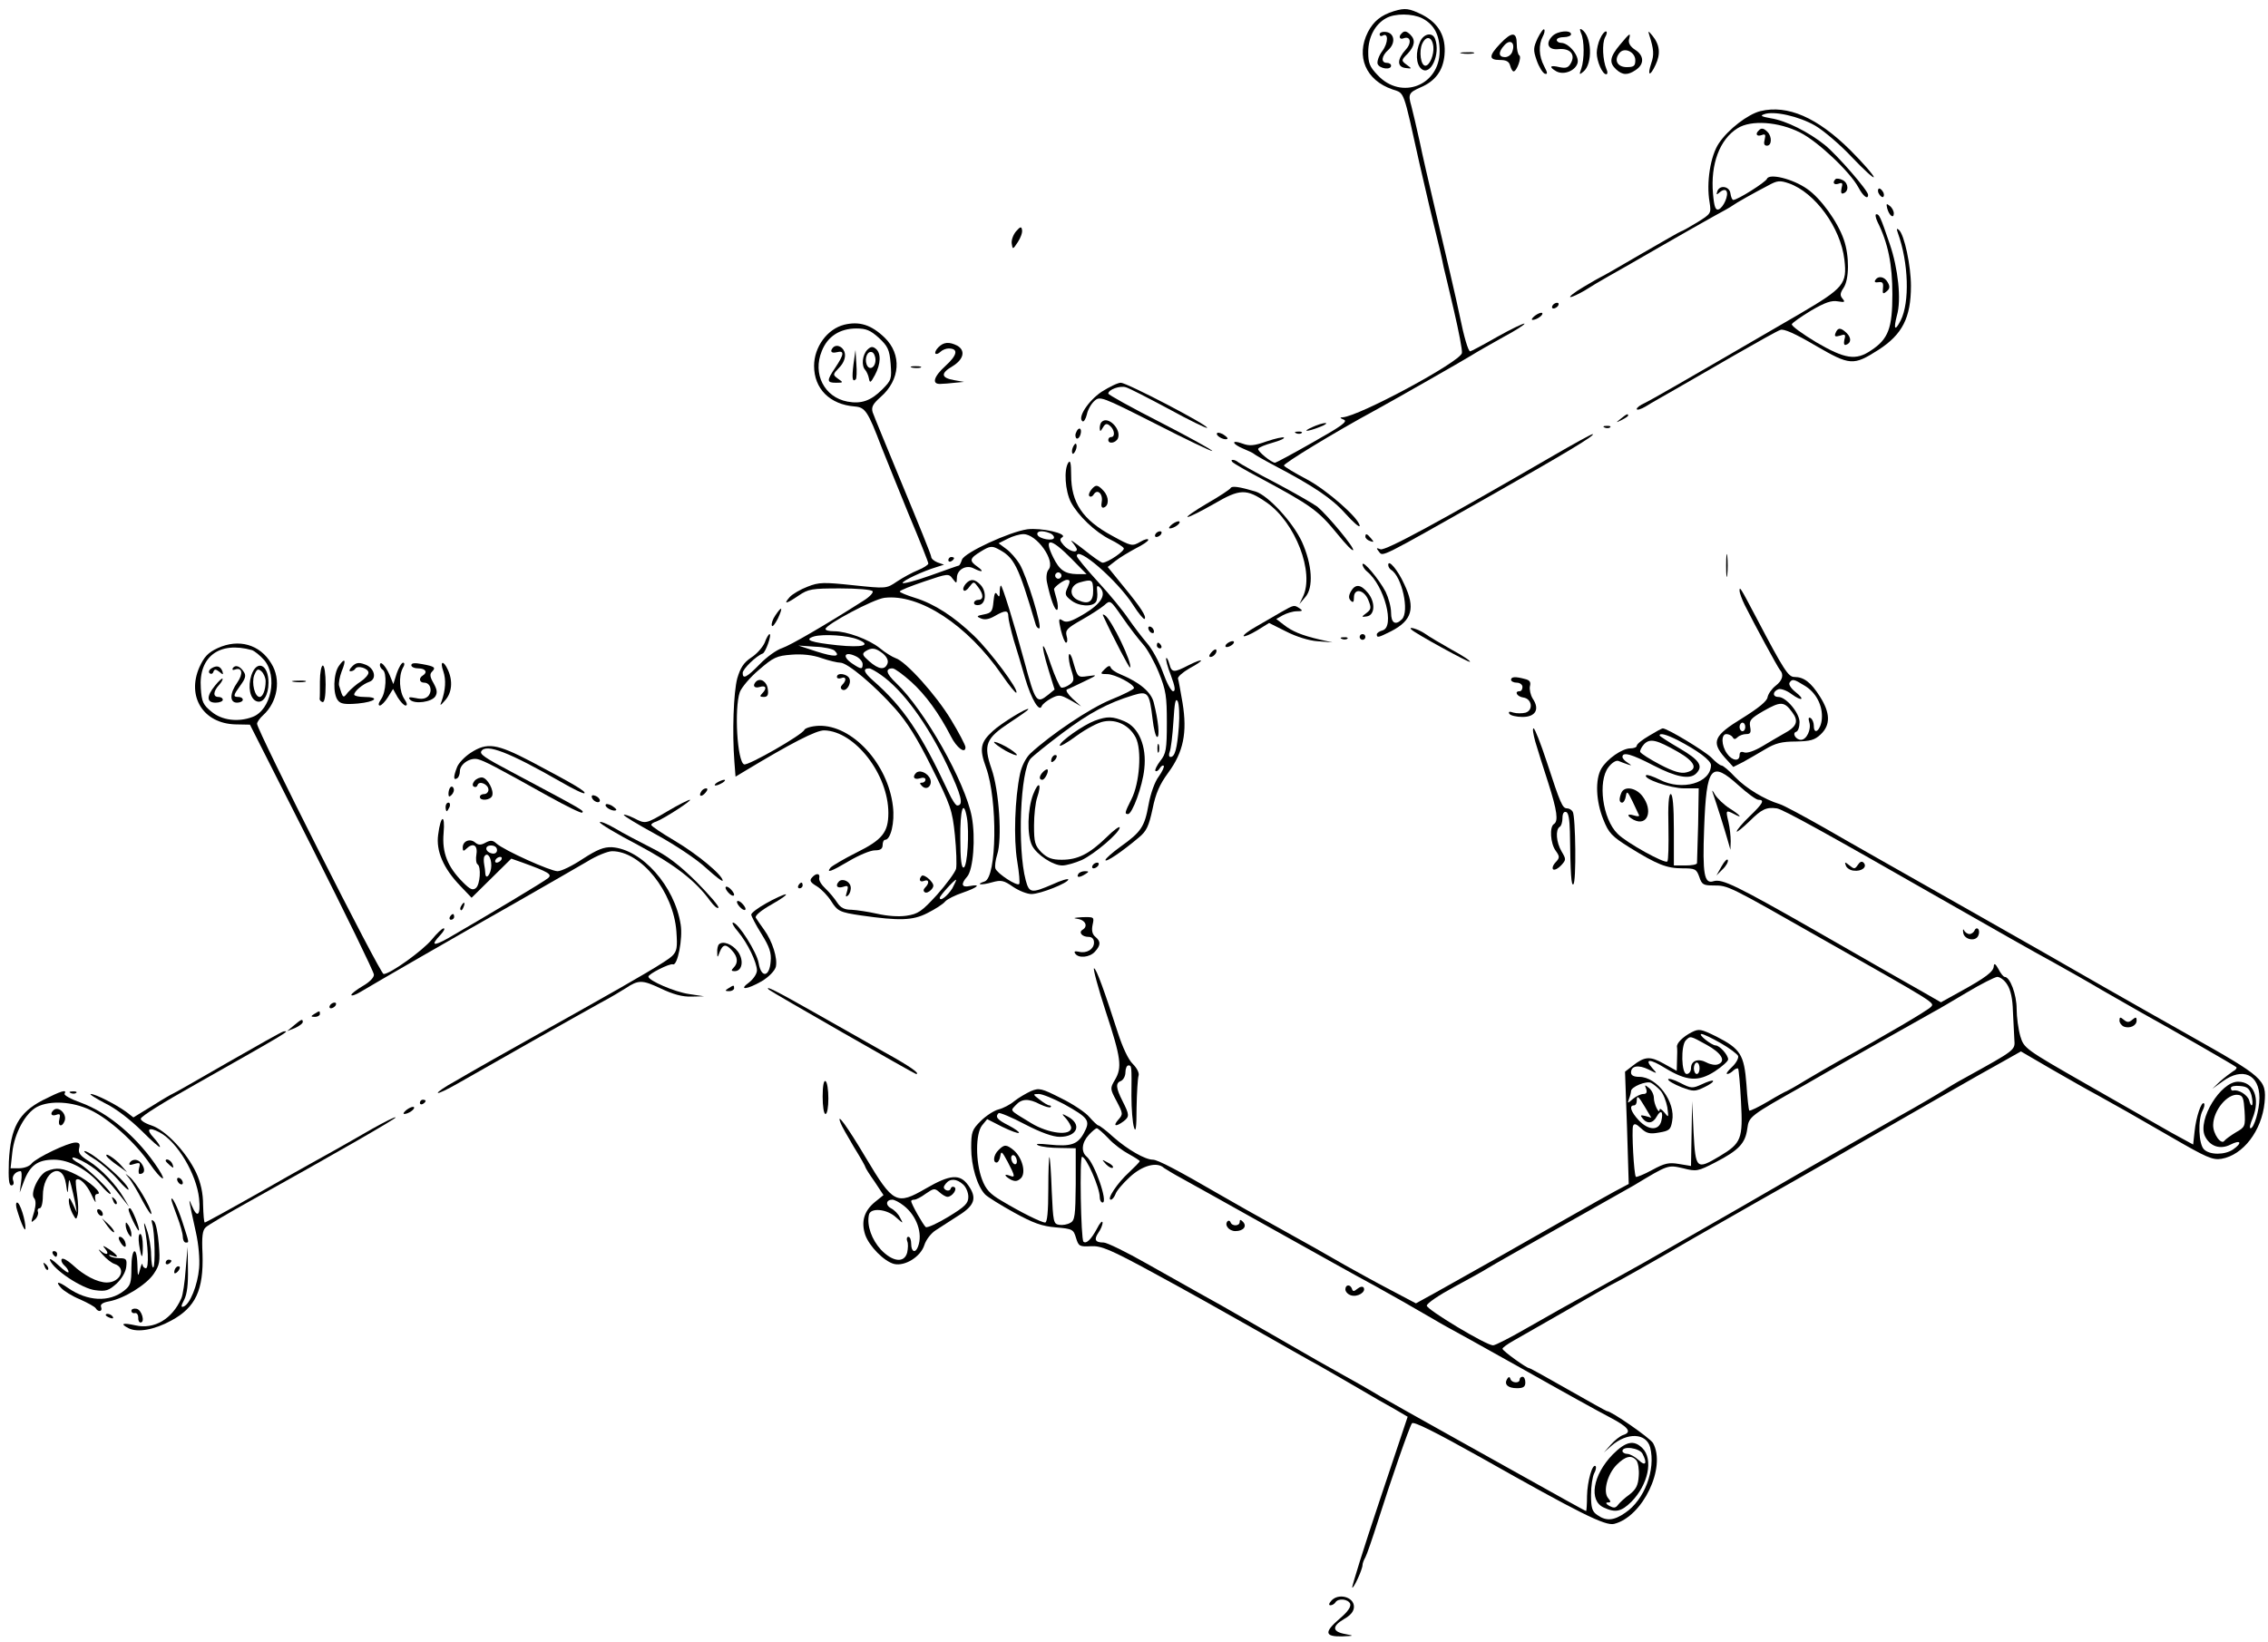 <?xml version="1.0" standalone="no"?>
<!DOCTYPE svg PUBLIC "-//W3C//DTD SVG 20010904//EN"
 "http://www.w3.org/TR/2001/REC-SVG-20010904/DTD/svg10.dtd">
<svg version="1.0" xmlns="http://www.w3.org/2000/svg"
 width="794pt" height="575pt" viewBox="0 0 794 575"
 preserveAspectRatio="xMidYMid meet">
<g transform="translate(0,575) scale(0.1,-0.1)"
fill="#000000" stroke="none">
<path d="M4880 5711 c-45 -14 -71 -35 -91 -73 -43 -85 -8 -169 86 -201 43 -15
36 4 95 -262 19 -84 48 -207 71 -300 5 -22 11 -49 13 -60 3 -11 19 -80 36
-152 17 -73 30 -140 28 -149 -6 -31 -361 -222 -418 -225 -10 0 -9 -3 4 -8 16
-6 -6 -22 -107 -79 -70 -40 -130 -72 -133 -72 -13 0 -64 42 -59 49 2 5 25 14
50 21 25 7 43 15 40 18 -3 3 -30 -3 -60 -13 -45 -16 -61 -17 -85 -8 -41 15
-38 -1 3 -18 17 -7 34 -15 37 -18 3 -3 34 -21 70 -40 139 -73 203 -116 250
-169 28 -31 50 -50 50 -43 0 25 -116 127 -187 164 -40 21 -75 42 -78 47 -4 6
176 116 320 194 71 39 306 173 335 191 19 12 70 41 113 65 43 23 76 44 74 47
-3 2 -45 -18 -95 -46 -49 -28 -92 -51 -95 -51 -7 0 -22 52 -36 121 -11 55 -51
225 -91 394 -17 72 -40 171 -50 220 -11 50 -24 105 -29 124 -12 41 -9 47 32
65 52 22 79 59 84 113 6 65 -20 111 -77 141 -47 23 -60 25 -100 13z m99 -25
c42 -22 61 -58 61 -115 0 -120 -134 -173 -217 -84 -28 29 -33 42 -33 81 0 52
24 97 62 118 31 18 93 17 127 0z"/>
<path d="M4830 5630 c0 -6 5 -8 10 -5 21 13 21 -25 -1 -54 -12 -16 -19 -37
-16 -45 7 -17 47 -22 47 -6 0 6 -7 10 -15 10 -21 0 -19 24 5 45 27 24 22 59
-7 63 -13 2 -23 -2 -23 -8z"/>
<path d="M4907 5633 c-12 -11 -7 -23 7 -17 24 9 29 -16 8 -39 -31 -34 -32 -61
-2 -65 24 -3 24 -3 5 11 -20 15 -20 16 3 39 25 27 28 48 10 66 -14 14 -22 15
-31 5z"/>
<path d="M4972 5605 c-17 -37 -15 -80 4 -96 32 -27 68 52 48 105 -9 24 -39 19
-52 -9z m46 -18 c3 -28 -13 -67 -28 -67 -16 0 -23 50 -11 77 14 30 35 25 39
-10z"/>
<path d="M5383 5616 c-15 -33 -16 -41 -3 -78 8 -23 21 -43 28 -46 11 -3 10 3
-2 26 -19 36 -20 75 -5 104 6 11 8 22 5 25 -3 3 -13 -11 -23 -31z"/>
<path d="M5535 5634 c12 -25 12 -92 1 -124 -8 -22 -7 -23 7 -11 34 27 30 126
-6 148 -7 4 -7 0 -2 -13z"/>
<path d="M5435 5624 c-26 -26 -15 -50 21 -46 40 4 60 -18 44 -48 -9 -17 -17
-20 -41 -15 -33 8 -38 1 -10 -15 27 -14 67 3 74 30 6 25 -31 70 -58 70 -8 0
-15 5 -15 10 0 6 11 10 25 10 14 0 25 5 25 10 0 16 -47 12 -65 -6z"/>
<path d="M5602 5615 c-7 -14 -12 -37 -12 -50 0 -30 20 -75 33 -75 5 0 6 8 1
18 -13 31 -16 89 -5 111 7 12 8 21 3 21 -5 0 -14 -11 -20 -25z"/>
<path d="M5774 5627 c16 -50 17 -69 7 -98 -15 -45 -5 -49 15 -6 18 38 15 70
-11 102 -15 18 -16 18 -11 2z"/>
<path d="M5252 5597 c-40 -42 -41 -57 -1 -57 22 0 32 -5 36 -20 3 -11 8 -20
12 -20 11 0 29 50 20 56 -5 3 -9 21 -9 40 0 43 -17 44 -58 1z m43 -26 c-3 -12
-15 -21 -26 -21 -23 0 -25 17 -2 42 20 22 38 9 28 -21z"/>
<path d="M5671 5593 c-36 -43 -38 -63 -13 -86 23 -21 41 -21 70 -1 29 20 28
50 -4 70 -17 11 -24 24 -21 36 7 26 3 23 -32 -19z m54 -54 c0 -20 -5 -24 -30
-24 -33 0 -46 25 -25 50 17 21 55 3 55 -26z"/>
<path d="M5118 5563 c12 -2 30 -2 40 0 9 3 -1 5 -23 4 -22 0 -30 -2 -17 -4z"/>
<path d="M6163 5361 c-44 -11 -113 -64 -145 -112 -30 -44 -45 -138 -33 -207 6
-39 6 -40 -44 -71 -28 -17 -53 -31 -56 -31 -2 0 -65 -36 -141 -80 -75 -44
-138 -80 -140 -80 -1 0 -29 -16 -61 -35 -32 -19 -52 -35 -45 -35 7 0 29 11 50
23 20 13 57 35 82 49 25 14 106 60 180 103 74 43 160 91 190 108 30 16 60 33
65 37 12 9 74 44 126 71 31 17 40 18 72 7 91 -32 181 -155 194 -267 10 -85 -2
-99 -155 -189 -447 -260 -520 -301 -544 -313 -16 -7 -28 -16 -28 -21 0 -5 15
-1 33 10 17 11 64 37 102 59 39 22 133 77 210 121 77 44 148 84 158 87 11 5
52 -13 123 -55 121 -70 132 -71 220 -15 84 54 114 113 114 224 0 70 -23 179
-42 196 -8 7 -9 4 -4 -10 38 -105 42 -244 10 -307 -20 -39 -26 -32 -13 18 16
54 4 165 -25 249 -33 97 -37 105 -47 105 -5 0 -3 -12 4 -27 37 -74 52 -149 52
-253 0 -119 -14 -157 -75 -197 -53 -36 -91 -30 -192 29 -48 29 -87 57 -85 63
2 5 33 27 68 48 48 28 71 36 93 32 24 -4 27 -3 16 10 -9 11 -8 19 4 37 20 29
21 112 1 169 -22 64 -82 146 -129 178 -50 35 -132 55 -140 35 -5 -12 -103 -74
-118 -74 -4 0 -8 10 -10 23 -3 25 -38 31 -46 7 -4 -13 -3 -13 10 -2 10 8 19 9
22 3 9 -13 -10 -57 -27 -64 -11 -4 -16 8 -20 55 -9 103 23 190 86 229 47 30
144 23 219 -15 62 -31 175 -138 204 -192 17 -32 34 -44 34 -26 0 15 -108 139
-151 174 -57 46 -137 86 -190 94 -33 6 -38 9 -23 14 33 13 122 -7 179 -40 29
-17 88 -67 129 -111 42 -44 76 -75 76 -69 0 6 -37 49 -82 94 -116 115 -220
160 -315 137z"/>
<path d="M6157 5293 c-13 -12 -7 -22 10 -16 13 5 15 2 11 -15 -4 -15 -2 -22 8
-22 17 0 18 32 2 48 -14 14 -22 15 -31 5z"/>
<path d="M6426 5123 c-12 -12 -6 -22 11 -16 13 5 15 2 10 -16 -3 -14 -1 -21 6
-18 20 6 19 35 -1 46 -11 6 -22 7 -26 4z"/>
<path d="M6576 5075 c4 -8 10 -15 15 -15 4 0 6 7 3 15 -4 8 -10 15 -15 15 -4
0 -6 -7 -3 -15z"/>
<path d="M6607 5020 c7 -25 23 -37 23 -17 0 8 -6 20 -14 26 -12 10 -13 8 -9
-9z"/>
<path d="M3557 4940 c-10 -12 -17 -31 -15 -43 3 -21 4 -21 21 5 10 15 17 34
15 43 -2 13 -6 12 -21 -5z"/>
<path d="M6565 4769 c-4 -6 0 -9 11 -7 15 2 18 -2 16 -21 -2 -20 0 -22 13 -11
11 9 12 17 4 31 -11 21 -34 25 -44 8z"/>
<path d="M5435 4680 c-3 -5 -2 -10 4 -10 5 0 13 5 16 10 3 6 2 10 -4 10 -5 0
-13 -4 -16 -10z"/>
<path d="M5374 4645 c-10 -8 -14 -14 -9 -15 15 0 40 18 34 24 -3 3 -14 -1 -25
-9z"/>
<path d="M2955 4613 c-59 -15 -105 -78 -105 -144 0 -80 55 -135 142 -142 37
-3 46 -16 94 -142 15 -38 58 -144 95 -235 38 -90 69 -168 69 -173 0 -4 -16
-15 -36 -23 -20 -8 -53 -26 -74 -40 -37 -25 -37 -25 -152 -13 -104 11 -121 11
-161 -5 -24 -9 -53 -26 -62 -36 -24 -27 -13 -25 31 5 34 23 46 25 145 25 59 0
110 -4 114 -10 3 -5 -11 -20 -32 -33 -138 -88 -256 -156 -285 -166 -19 -6 -54
-31 -78 -56 -46 -47 -60 -54 -60 -31 0 14 48 60 70 68 10 3 33 68 24 68 -3 0
-11 -13 -17 -30 -7 -16 -28 -40 -47 -52 -27 -18 -38 -36 -49 -73 -13 -49 -18
-189 -10 -292 l4 -52 30 18 c164 99 253 145 281 144 107 -3 224 -154 224 -289
0 -68 -21 -94 -112 -139 -44 -22 -84 -46 -90 -52 -17 -21 1 -15 65 23 34 20
74 37 90 37 19 0 27 5 27 19 0 10 4 18 9 18 19 0 34 61 27 117 -17 149 -143
286 -260 282 -25 -1 -47 -8 -50 -14 -6 -17 -198 -127 -211 -121 -24 9 -35 195
-15 253 6 16 36 52 67 78 51 44 62 49 114 53 37 3 75 -1 105 -12 26 -9 56 -16
66 -16 25 0 119 -79 191 -160 42 -47 78 -104 129 -207 66 -132 72 -149 81
-237 5 -51 7 -104 4 -118 -4 -13 -34 -54 -67 -91 -53 -58 -66 -67 -107 -73
-28 -4 -67 -1 -102 7 -31 7 -71 13 -90 14 -25 0 -38 7 -50 25 -9 14 -27 36
-41 49 -14 13 -24 29 -22 37 4 18 -12 18 -26 1 -9 -10 -4 -17 18 -30 16 -10
38 -33 50 -52 22 -35 30 -39 105 -50 133 -19 180 -18 231 8 28 14 56 32 63 41
7 8 35 22 62 31 52 18 66 31 24 23 -29 -6 -32 7 -9 33 21 24 30 135 16 210
-23 121 -165 373 -265 468 -35 33 -39 51 -12 51 7 0 36 -21 65 -47 50 -45 98
-111 139 -191 20 -40 51 -63 51 -38 0 7 -23 51 -51 97 -52 86 -158 204 -194
215 -11 4 -36 19 -55 35 -39 31 -116 59 -160 59 -17 0 -30 3 -30 8 2 16 167
104 206 109 123 15 291 -95 411 -269 26 -38 49 -66 51 -63 10 9 -92 145 -148
199 -71 68 -139 112 -207 133 -29 9 -53 19 -53 22 0 4 38 19 85 35 83 28 86
29 100 10 14 -18 14 -18 15 3 0 29 33 47 59 33 30 -15 38 -12 13 6 -30 21 -28
29 13 54 29 18 38 19 57 9 59 -30 72 -56 134 -266 2 -7 7 -13 12 -13 13 0 -44
186 -69 226 -11 18 -32 42 -46 52 l-27 20 32 16 c17 9 42 16 55 16 47 0 113
-94 88 -124 -7 -8 -9 -27 -6 -43 12 -58 28 -102 36 -98 4 3 3 20 -2 38 -5 17
-9 33 -9 34 0 8 34 33 45 33 12 0 12 -5 3 -26 -11 -23 -10 -29 11 -45 26 -22
76 -25 88 -6 4 6 6 23 4 37 -2 19 0 22 9 14 25 -25 6 -57 -54 -93 -45 -27 -62
-32 -75 -24 -15 10 -16 7 -7 -33 6 -24 14 -44 18 -44 5 0 6 11 2 24 -5 20 2
27 53 56 32 18 67 41 79 51 21 19 21 19 64 -43 24 -35 56 -76 71 -93 15 -16
40 -61 56 -100 25 -62 28 -83 28 -175 0 -94 -3 -109 -23 -134 -12 -16 -20 -32
-17 -35 4 -3 10 1 15 9 5 8 11 12 14 9 3 -3 -5 -20 -17 -37 -14 -18 -29 -60
-36 -99 -14 -77 -25 -95 -98 -147 -29 -21 -53 -42 -53 -47 0 -10 58 29 117 79
27 22 35 40 48 100 11 55 25 86 55 127 53 72 67 140 50 244 -7 41 -14 80 -16
85 -2 6 16 22 40 36 56 30 53 39 -3 11 -52 -27 -59 -26 -67 4 -4 14 -9 24 -11
21 -3 -2 4 -30 16 -60 15 -40 17 -56 8 -56 -7 0 -23 30 -36 67 -13 36 -38 82
-56 102 -17 20 -46 58 -64 84 -18 27 -66 86 -107 130 -41 45 -74 85 -74 90 -1
39 142 -85 197 -171 19 -30 37 -51 40 -49 8 8 -13 40 -73 113 l-56 69 27 21
c15 12 47 31 71 44 24 12 44 25 44 30 0 5 -13 2 -28 -7 -28 -16 -31 -16 -98
21 -104 56 -144 116 -144 213 0 41 -3 54 -10 43 -16 -25 -11 -98 9 -138 25
-47 84 -104 138 -131 23 -11 44 -25 47 -30 6 -9 -56 -51 -74 -51 -5 0 -35 21
-67 47 -32 25 -50 37 -40 26 9 -11 17 -23 17 -26 0 -15 -28 -6 -46 14 -14 16
-15 22 -5 28 20 13 -74 34 -122 28 -63 -9 -219 -81 -229 -106 -4 -12 -9 -21
-11 -21 -2 0 -47 -16 -100 -35 -53 -19 -97 -30 -97 -26 0 8 70 41 120 56 l25
8 -23 8 c-12 5 -22 13 -22 20 0 6 -45 117 -99 247 -54 131 -102 247 -106 259
-5 18 1 29 28 53 69 60 75 149 14 208 -47 45 -88 58 -142 45z m122 -46 c31
-29 37 -41 41 -90 4 -54 3 -58 -30 -91 -39 -39 -73 -51 -121 -42 -81 15 -123
97 -90 177 20 51 63 79 121 79 34 0 49 -6 79 -33z m597 -683 c9 -3 16 -10 16
-16 0 -14 -53 -5 -58 10 -4 13 16 16 42 6z m76 -89 l54 -55 -34 0 c-42 1 -61
14 -83 59 -35 71 -9 69 63 -4z m-36 -66 c-3 -5 -10 -7 -15 -3 -5 3 -7 10 -3
15 3 5 10 7 15 3 5 -3 7 -10 3 -15z m113 -45 c1 -41 -16 -52 -53 -35 -33 15
-29 52 6 62 43 12 46 10 47 -27z m-823 -173 c49 -20 16 -29 -72 -20 -94 10
-120 19 -82 31 33 9 118 4 154 -11z m-82 -39 c22 -22 0 -23 -63 -3 l-64 21 58
-4 c32 -1 63 -8 69 -14z m169 -10 c14 -12 20 -25 16 -35 -9 -24 -31 -21 -64 8
-24 21 -26 26 -13 35 22 14 35 12 61 -8z m-90 -12 c10 -6 19 -17 19 -25 0 -19
-5 -19 -35 1 -41 27 -27 47 16 24z m82 -62 c77 -53 164 -172 233 -317 50 -106
59 -141 35 -141 -5 0 -19 21 -31 48 -97 207 -158 297 -263 389 -33 29 -38 43
-14 43 5 0 23 -10 40 -22z m1044 -182 c-6 -78 -14 -106 -29 -106 -6 0 -7 8 -3
18 4 9 10 57 13 106 4 65 7 84 15 71 5 -10 7 -49 4 -89z m-742 -318 c9 -50 2
-171 -11 -175 -8 -3 -12 28 -12 102 -1 102 11 139 23 73z m-51 -248 c-17 -27
-44 -48 -44 -33 0 7 51 63 57 63 2 0 -4 -13 -13 -30z"/>
<path d="M2917 4534 c-13 -14 -7 -22 13 -17 27 7 25 -8 -5 -53 -32 -47 -31
-54 2 -54 26 0 26 1 7 14 -19 14 -19 15 4 39 15 15 22 34 20 48 -3 23 -27 36
-41 23z"/>
<path d="M3036 4525 c-17 -18 -21 -55 -7 -70 5 -6 11 -19 13 -30 3 -17 6 -16
21 12 21 39 22 77 3 92 -11 9 -18 8 -30 -4z m29 -35 c0 -27 -22 -39 -31 -16
-8 22 3 49 19 43 6 -2 12 -14 12 -27z"/>
<path d="M2988 4475 c-6 -49 -4 -64 8 -53 3 3 4 28 2 54 l-3 49 -7 -50z"/>
<path d="M6426 4584 c-5 -12 -1 -14 16 -9 18 6 20 4 15 -14 -3 -14 -1 -21 6
-18 18 6 19 24 2 41 -21 20 -31 20 -39 0z"/>
<path d="M3285 4534 c-9 -9 -13 -19 -10 -22 3 -3 11 0 17 6 7 7 20 12 29 12
35 0 31 -23 -11 -61 -42 -38 -49 -65 -17 -63 10 0 32 2 50 4 l32 3 -34 6 c-47
8 -49 24 -6 49 39 24 46 55 16 72 -28 14 -47 13 -66 -6z"/>
<path d="M3193 4463 c9 -2 23 -2 30 0 6 3 -1 5 -18 5 -16 0 -22 -2 -12 -5z"/>
<path d="M3856 4378 c-47 -32 -85 -91 -66 -103 4 -3 11 8 15 24 3 16 15 37 26
47 20 18 25 16 215 -80 107 -55 196 -97 198 -95 3 2 -78 47 -179 99 -102 52
-185 98 -185 102 0 14 41 29 62 22 11 -3 79 -38 150 -76 71 -39 131 -68 134
-66 7 8 -281 158 -302 158 -11 0 -41 -15 -68 -32z"/>
<path d="M5674 4284 c-18 -14 -18 -15 4 -4 12 6 22 13 22 15 0 8 -5 6 -26 -11z"/>
<path d="M3857 4273 c-4 -3 -7 -13 -7 -22 1 -13 2 -13 11 2 8 14 14 16 25 6
16 -13 19 -39 4 -39 -5 0 -10 -4 -10 -10 0 -16 27 -11 34 6 12 32 -35 79 -57
57z"/>
<path d="M4595 4255 c-39 -17 -21 -18 25 0 19 7 28 14 20 14 -8 0 -28 -6 -45
-14z"/>
<path d="M5618 4253 c7 -3 16 -2 19 1 4 3 -2 6 -13 5 -11 0 -14 -3 -6 -6z"/>
<path d="M3767 4235 c-4 -8 -2 -17 2 -20 5 -2 11 4 14 15 6 23 -8 27 -16 5z"/>
<path d="M4260 4231 c0 -10 30 -24 37 -17 3 2 -5 9 -16 16 -12 6 -21 7 -21 1z"/>
<path d="M4538 4233 c7 -3 16 -2 19 1 4 3 -2 6 -13 5 -11 0 -14 -3 -6 -6z"/>
<path d="M5440 4156 c-400 -232 -590 -335 -607 -329 -15 6 -16 5 -5 -9 14 -17
0 -24 382 192 267 151 382 220 365 220 -6 -1 -66 -34 -135 -74z"/>
<path d="M3756 4184 c-4 -9 -4 -19 -1 -22 2 -3 7 3 11 12 4 9 4 19 1 22 -2 3
-7 -3 -11 -12z"/>
<path d="M4316 4131 c5 -4 45 -28 89 -51 188 -101 209 -116 280 -203 26 -32
49 -56 52 -53 7 7 -91 124 -125 152 -15 11 -81 49 -147 84 -66 34 -124 67
-129 71 -6 5 -14 9 -20 9 -6 0 -6 -3 0 -9z"/>
<path d="M3820 4035 c-7 -9 -10 -19 -6 -22 4 -4 11 -1 15 6 13 21 33 2 28 -26
-3 -15 0 -22 7 -20 19 6 19 37 0 58 -21 23 -28 24 -44 4z"/>
<path d="M4308 4041 c-2 -4 -39 -29 -83 -54 -44 -26 -74 -47 -67 -47 7 0 48
21 92 46 91 53 113 54 184 5 101 -70 169 -246 127 -331 l-12 -25 21 25 c29 33
24 113 -12 193 -32 69 -118 162 -162 176 -57 17 -84 21 -88 12z"/>
<path d="M4104 3915 c-10 -8 -14 -14 -9 -15 15 0 40 18 34 24 -3 3 -14 -1 -25
-9z"/>
<path d="M4045 3880 c-3 -5 -2 -10 4 -10 5 0 13 5 16 10 3 6 2 10 -4 10 -5 0
-13 -4 -16 -10z"/>
<path d="M4780 3871 c0 -5 7 -12 16 -15 14 -5 15 -4 4 9 -14 17 -20 19 -20 6z"/>
<path d="M6043 3770 c0 -36 2 -50 4 -32 2 17 2 47 0 65 -2 17 -4 3 -4 -33z"/>
<path d="M3320 3789 c0 -5 5 -7 10 -4 6 3 10 8 10 11 0 2 -4 4 -10 4 -5 0 -10
-5 -10 -11z"/>
<path d="M4770 3774 c0 -6 7 -18 16 -25 61 -50 98 -194 54 -206 -11 -3 -20 -9
-20 -14 0 -13 6 -11 50 11 74 38 86 81 46 165 -22 49 -56 89 -56 67 0 -6 5
-14 10 -17 38 -23 65 -146 38 -173 -23 -23 -38 -13 -38 23 0 20 -9 52 -19 73
-23 44 -80 112 -81 96z"/>
<path d="M3380 3705 c-7 -9 -10 -18 -6 -22 3 -4 13 2 20 13 15 19 15 19 30 -1
20 -26 20 -45 1 -45 -8 0 -15 -5 -15 -11 0 -6 8 -9 18 -7 23 4 27 45 6 69 -21
23 -37 24 -54 4z"/>
<path d="M3500 3678 c0 -18 -2 -20 -9 -9 -7 11 -10 4 -13 -25 -3 -34 -7 -40
-33 -45 -26 -5 -28 -7 -11 -14 13 -6 29 -3 48 8 38 22 48 21 48 -1 0 -10 9
-48 19 -83 11 -35 29 -95 40 -134 22 -74 50 -120 58 -97 3 7 18 19 33 27 27
14 32 13 67 -6 l38 -22 -30 27 c-16 15 -25 29 -20 32 6 2 33 15 60 28 48 23
49 24 14 19 -35 -5 -36 -5 -50 43 -7 28 -15 41 -17 31 -2 -9 2 -34 9 -54 10
-32 10 -38 -7 -50 -10 -7 -23 -12 -29 -10 -5 2 -22 39 -37 83 -31 94 -37 76
-7 -22 l21 -68 -22 -18 c-41 -33 -45 -28 -84 117 -36 133 -77 265 -82 265 -2
0 -4 -10 -4 -22z"/>
<path d="M4729 3679 c-8 -15 -8 -24 0 -32 8 -8 11 -5 11 11 0 34 35 28 50 -8
11 -27 11 -33 -6 -46 -19 -14 -18 -15 1 -12 28 4 31 48 5 81 -26 32 -45 34
-61 6z"/>
<path d="M6090 3681 c0 -6 8 -29 18 -49 35 -70 115 -217 123 -227 15 -16 10
-37 -15 -56 -14 -11 -26 -29 -28 -40 -2 -14 -32 -38 -88 -73 -100 -61 -110
-83 -62 -138 l30 -33 34 17 c18 10 53 30 78 45 35 21 58 27 107 27 51 1 66 5
87 25 35 33 34 75 -3 133 -31 49 -56 68 -89 68 -21 0 -36 22 -132 205 -59 112
-60 113 -60 96z m227 -331 c41 -24 65 -71 61 -117 -3 -38 -28 -60 -28 -24 0
11 -5 23 -11 27 -7 4 -9 0 -5 -14 8 -25 -9 -62 -29 -62 -18 0 -32 23 -17 28 7
2 12 17 12 34 0 32 -47 88 -74 88 -21 0 -21 19 0 27 8 3 29 -4 46 -17 37 -27
49 -20 13 8 -15 12 -24 26 -20 32 9 14 15 13 52 -10z m-43 -93 c24 -32 17 -51
-30 -76 -16 -9 -50 -29 -75 -44 -27 -16 -53 -25 -63 -21 -11 4 -16 1 -16 -10
0 -23 -26 -20 -44 6 -20 28 -21 68 -2 68 8 0 18 -5 22 -11 4 -8 9 -8 17 0 6 6
20 11 30 11 15 0 18 5 14 26 -4 22 2 29 47 55 60 34 72 34 100 -4z m-164 -52
c0 -8 -4 -15 -10 -15 -5 0 -10 7 -10 15 0 8 5 15 10 15 6 0 10 -7 10 -15z"/>
<path d="M4485 3607 c-22 -13 -62 -36 -88 -51 -27 -15 -46 -30 -43 -33 2 -3
24 6 47 20 l42 26 60 -30 c35 -18 80 -32 110 -34 l52 -4 -45 10 c-64 15 -97
29 -126 52 l-26 20 23 13 c13 7 35 14 49 14 20 0 22 2 10 10 -20 13 -19 13
-65 -13z"/>
<path d="M2714 3595 c-9 -13 -14 -29 -12 -35 2 -7 11 5 21 24 19 41 15 47 -9
11z"/>
<path d="M3862 3594 c38 -82 92 -184 94 -181 11 11 -65 169 -88 183 -6 4 -9 3
-6 -2z"/>
<path d="M4020 3551 c0 -5 5 -13 10 -16 6 -3 10 -2 10 4 0 5 -4 13 -10 16 -5
3 -10 2 -10 -4z"/>
<path d="M4941 3546 c14 -14 202 -117 205 -113 3 3 -26 22 -63 42 -37 21 -80
46 -95 57 -22 15 -60 27 -47 14z"/>
<path d="M4760 3520 c0 -5 5 -10 10 -10 6 0 10 5 10 10 0 6 -4 10 -10 10 -5 0
-10 -4 -10 -10z"/>
<path d="M4698 3513 c7 -3 16 -2 19 1 4 3 -2 6 -13 5 -11 0 -14 -3 -6 -6z"/>
<path d="M4300 3500 c-8 -5 -12 -11 -9 -14 2 -3 11 -1 19 4 8 5 12 11 9 14 -2
3 -11 1 -19 -4z"/>
<path d="M762 3481 c-34 -16 -47 -30 -64 -67 -45 -103 14 -197 126 -200 l51
-1 217 -429 c119 -236 217 -437 217 -446 1 -10 -16 -27 -39 -40 -22 -13 -40
-27 -40 -31 0 -5 15 0 33 11 48 29 336 195 548 315 102 58 212 122 245 141 32
20 72 36 87 36 101 0 215 -142 225 -281 4 -57 2 -69 -15 -86 -17 -17 -119 -77
-308 -183 -57 -32 -357 -200 -375 -211 -8 -4 -43 -25 -78 -45 -35 -19 -62 -38
-59 -40 2 -3 33 12 68 32 108 62 430 244 499 282 36 19 76 43 90 52 45 30 58
30 122 0 44 -21 77 -30 108 -29 l45 1 -53 8 c-49 7 -142 47 -142 61 0 9 74 47
86 43 16 -6 35 91 27 139 -21 135 -136 264 -241 271 -28 1 -51 -8 -102 -41
-36 -24 -75 -43 -88 -43 -25 0 -187 73 -214 97 -13 12 -21 12 -38 3 -16 -9
-25 -9 -36 0 -18 16 -44 6 -44 -17 0 -13 3 -14 12 -5 23 23 41 14 36 -18 -3
-17 -1 -33 4 -36 13 -8 9 -71 -6 -83 -11 -9 -20 -5 -45 20 -54 54 -74 104 -68
172 6 69 -10 65 -19 -5 -8 -57 18 -118 78 -180 l39 -41 70 69 69 68 37 -13
c94 -34 107 -42 92 -55 -12 -11 -206 -127 -351 -211 -52 -29 -61 -25 -26 12
12 13 17 23 11 23 -5 0 -24 -18 -41 -39 -32 -39 -146 -121 -169 -121 -12 0
-443 853 -443 876 0 6 9 19 21 30 51 46 64 125 29 181 -40 67 -114 88 -188 54z
m120 -7 c9 -3 29 -19 43 -35 48 -57 24 -175 -41 -199 -50 -19 -107 -12 -143
18 -30 24 -35 35 -38 83 -8 110 65 165 179 133z m858 -700 c0 -9 -7 -14 -17
-12 -25 5 -28 28 -4 28 12 0 21 -6 21 -16z m-20 -54 c0 -28 -19 -54 -21 -28 0
7 -2 22 -4 32 -2 11 -2 24 1 28 10 16 24 -3 24 -32z m35 20 c-3 -5 -11 -10
-16 -10 -6 0 -7 5 -4 10 3 6 11 10 16 10 6 0 7 -4 4 -10z"/>
<path d="M740 3410 c-8 -5 -11 -13 -6 -17 5 -4 11 -2 13 5 4 10 8 10 21 0 13
-11 14 -11 11 1 -7 19 -20 23 -39 11z"/>
<path d="M815 3411 c-3 -6 0 -8 8 -5 25 9 29 -15 8 -45 -27 -38 -28 -71 -1
-71 11 0 20 5 20 10 0 6 -7 10 -15 10 -20 0 -19 5 7 41 17 23 20 34 12 46 -13
21 -30 27 -39 14z"/>
<path d="M880 3386 c-13 -40 -5 -82 18 -91 23 -9 42 21 42 65 0 64 -41 82 -60
26z m50 -21 c0 -30 -10 -55 -21 -55 -17 0 -29 49 -19 76 9 22 13 24 25 14 8
-7 15 -23 15 -35z"/>
<path d="M753 3350 c-31 -38 -30 -60 2 -60 14 0 25 5 25 10 0 6 -7 10 -15 10
-20 0 -19 19 2 42 9 10 14 20 12 22 -2 2 -14 -9 -26 -24z"/>
<path d="M4050 3490 c0 -5 5 -10 11 -10 5 0 7 5 4 10 -3 6 -8 10 -11 10 -2 0
-4 -4 -4 -10z"/>
<path d="M4240 3465 c-8 -9 -8 -15 -2 -15 12 0 26 19 19 26 -2 2 -10 -2 -17
-11z"/>
<path d="M1186 3418 c-19 -27 -21 -98 -3 -120 9 -12 24 -15 70 -11 62 6 79 23
22 23 -19 0 -35 4 -35 8 0 12 30 37 53 45 28 10 18 50 -16 61 -21 8 -31 6 -44
-7 -10 -10 -12 -17 -6 -17 7 0 14 4 17 9 8 13 46 1 46 -14 0 -7 -12 -21 -27
-31 -15 -9 -35 -27 -45 -38 -17 -22 -17 -22 -31 24 -2 8 2 30 9 49 17 41 12
51 -10 19z"/>
<path d="M1330 3421 c0 -5 5 -13 10 -16 15 -10 12 -78 -6 -103 -9 -13 -11 -22
-4 -22 5 0 18 13 28 29 l18 29 16 -29 c10 -16 22 -29 28 -29 7 0 5 9 -4 22
-18 26 -21 80 -6 109 7 11 7 19 1 19 -5 0 -15 -17 -22 -37 l-12 -38 -13 32
c-14 32 -34 53 -34 34z"/>
<path d="M1440 3421 c0 -6 11 -11 25 -11 25 0 33 -14 15 -25 -15 -9 -12 -25 5
-25 21 0 30 -27 15 -46 -9 -10 -22 -13 -44 -8 -24 5 -28 3 -20 -6 16 -16 75
-8 88 12 8 13 6 24 -6 46 -13 22 -14 32 -6 40 15 15 10 19 -34 27 -26 5 -38 4
-38 -4z"/>
<path d="M1552 3400 c10 -30 8 -65 -6 -105 -7 -17 -5 -17 13 4 23 26 27 67 9
106 -16 35 -29 31 -16 -5z"/>
<path d="M3868 3408 c-17 -17 -17 -18 8 -18 27 0 94 -35 94 -49 0 -4 -37 -23
-82 -41 -75 -31 -208 -121 -280 -187 -16 -15 -31 -44 -37 -72 -18 -85 -23
-227 -10 -305 7 -42 10 -78 7 -81 -8 -8 -76 36 -83 54 -3 8 0 30 6 49 18 54 7
225 -20 301 -29 84 -20 106 65 162 35 23 64 43 64 46 0 9 -95 -49 -124 -76
-44 -40 -48 -62 -24 -128 41 -114 38 -385 -5 -399 -34 -11 -12 -14 26 -3 32 9
41 7 74 -16 21 -14 49 -25 64 -25 31 0 129 39 129 51 0 4 -25 -3 -55 -17 -74
-32 -82 -31 -94 14 -30 112 -19 386 17 426 9 10 60 51 112 90 92 69 158 105
247 132 52 16 57 9 68 -83 4 -35 11 -63 16 -63 10 0 4 58 -12 121 -9 36 -49
70 -116 98 -18 7 -33 18 -35 25 -2 7 -9 5 -20 -6z"/>
<path d="M1120 3365 c0 -30 0 -58 -1 -62 0 -4 4 -9 10 -11 7 -2 11 20 11 62 0
37 -4 66 -10 66 -5 0 -10 -25 -10 -55z"/>
<path d="M2930 3380 c0 -5 7 -7 15 -4 17 7 20 -7 4 -23 -7 -7 -7 -13 -1 -17
14 -9 33 19 26 38 -7 17 -44 23 -44 6z"/>
<path d="M5290 3370 c0 -5 9 -10 20 -10 11 0 20 -7 20 -15 0 -8 -4 -15 -10
-15 -20 0 -9 -19 13 -22 30 -4 36 -44 8 -53 -12 -3 -31 -3 -42 0 -15 5 -19 4
-15 -4 4 -6 25 -11 46 -11 46 0 61 27 36 64 -8 13 -12 32 -10 43 4 15 0 22
-18 26 -33 9 -48 8 -48 -3z"/>
<path d="M1028 3363 c12 -2 30 -2 40 0 9 3 -1 5 -23 4 -22 0 -30 -2 -17 -4z"/>
<path d="M2647 3364 c-14 -14 -7 -25 13 -19 22 7 26 -5 8 -23 -9 -9 -8 -12 6
-12 13 0 17 7 14 27 -3 27 -26 41 -41 27z"/>
<path d="M3833 3227 c-40 -15 -123 -73 -123 -87 0 -5 27 10 59 34 33 24 76 47
95 50 46 9 90 -14 112 -56 22 -43 14 -159 -15 -216 -23 -46 -25 -52 -12 -52
15 0 51 98 57 158 9 79 -19 146 -70 167 -41 17 -59 18 -103 2z"/>
<path d="M5375 3153 c8 -27 28 -91 45 -143 32 -100 36 -135 20 -145 -16 -10
-12 -68 6 -93 15 -21 15 -25 -1 -42 -9 -10 -12 -21 -7 -24 5 -3 18 4 28 15 17
19 17 21 1 48 -19 32 -22 76 -7 86 6 3 10 18 10 31 0 16 5 24 13 21 8 -2 12
-26 13 -68 2 -154 5 -190 12 -185 11 6 8 238 -2 254 -4 7 -13 12 -20 12 -16 0
-23 16 -71 163 -21 64 -42 117 -46 117 -5 0 -1 -21 6 -47z"/>
<path d="M5773 3174 c-24 -14 -43 -29 -43 -35 0 -5 -10 -9 -22 -9 -29 0 -82
-37 -102 -71 -22 -38 -19 -114 7 -178 19 -48 30 -59 92 -98 97 -60 130 -73
185 -73 44 0 49 -2 59 -30 9 -27 14 -30 51 -30 50 0 50 0 375 -185 408 -231
398 -225 385 -240 -9 -11 -165 -103 -320 -188 -30 -17 -84 -48 -119 -69 -34
-21 -65 -38 -66 -38 -2 0 -32 -16 -65 -36 -34 -20 -63 -34 -66 -32 -2 2 -7 44
-10 92 -8 104 -21 124 -105 167 -55 27 -61 28 -87 15 -31 -16 -54 -39 -51 -52
1 -5 1 -26 0 -46 l-1 -37 -45 25 c-48 27 -67 26 -109 -7 l-27 -21 7 -196 6
-197 -49 -26 c-26 -14 -95 -53 -153 -86 -145 -83 -391 -222 -474 -268 l-69
-38 -91 48 c-50 26 -120 65 -156 85 -85 49 -124 71 -245 138 -55 30 -140 78
-190 107 -150 87 -222 125 -239 125 -27 0 -88 35 -138 79 -25 23 -49 41 -53
41 -3 0 -17 13 -31 29 -13 16 -58 46 -99 66 -69 35 -77 37 -106 25 -17 -8 -43
-23 -58 -35 -14 -12 -39 -25 -55 -29 -16 -4 -44 -22 -63 -41 -30 -30 -33 -38
-33 -94 0 -63 21 -134 49 -163 9 -9 54 -37 101 -63 67 -37 98 -48 146 -52 59
-5 62 -7 71 -37 9 -29 12 -31 52 -29 36 2 66 -10 224 -96 100 -54 257 -142
350 -195 92 -52 193 -110 225 -127 31 -18 93 -53 137 -79 44 -26 101 -59 127
-73 l46 -27 -99 -296 c-55 -164 -97 -299 -95 -302 5 -4 36 64 36 79 0 5 4 17
10 27 5 9 25 67 44 127 45 142 109 327 119 342 5 8 81 -30 240 -119 347 -196
437 -241 468 -233 100 25 183 198 136 283 -11 18 -146 112 -162 112 -2 0 -63
34 -135 75 -72 41 -133 75 -136 75 -10 0 -94 61 -94 68 0 4 17 16 38 28 20 11
108 62 196 112 87 51 160 92 162 92 2 0 127 70 276 157 150 86 307 175 348
198 41 24 102 58 135 77 101 59 457 263 505 290 25 14 70 39 100 56 l55 31
110 -64 c61 -35 131 -75 156 -88 78 -43 120 -67 262 -149 121 -70 143 -80 174
-75 76 13 141 98 151 197 7 80 -2 88 -263 235 -77 43 -212 120 -300 170 -88
51 -313 179 -500 285 -187 106 -401 227 -475 270 -74 42 -146 81 -160 85 -53
16 -117 55 -155 94 -21 23 -43 41 -48 41 -5 0 -21 12 -36 28 -25 24 -154 102
-170 102 -3 0 -25 -12 -48 -26z m100 -15 c71 -37 117 -71 117 -88 -1 -62 -101
-91 -179 -51 -24 12 -45 19 -48 16 -13 -12 85 -46 133 -46 l51 0 -2 -127 c-2
-71 -4 -131 -4 -135 -1 -5 -19 -8 -41 -8 l-40 0 0 125 c0 82 -4 125 -11 125
-7 0 -10 -39 -8 -115 1 -63 0 -118 -4 -121 -8 -9 -144 66 -174 97 -53 52 -70
184 -32 233 12 16 27 25 35 22 8 -3 22 -9 32 -12 16 -5 16 -5 0 6 -10 6 -18
15 -18 20 0 19 32 10 109 -30 79 -41 127 -50 149 -28 26 26 12 47 -58 88 -38
22 -70 43 -70 45 0 10 23 4 63 -16z m1 -41 c61 -35 72 -62 30 -72 -19 -5 -44
2 -92 27 -36 19 -68 39 -70 45 -1 5 5 17 14 27 21 21 44 15 118 -27z m213
-118 c30 -27 61 -50 69 -50 23 0 16 -13 -31 -58 -25 -24 -45 -48 -45 -53 0 -4
20 12 45 36 42 42 59 50 95 45 20 -2 182 -92 570 -314 173 -99 353 -201 400
-226 47 -26 123 -69 170 -97 47 -27 110 -63 140 -80 105 -58 324 -184 329
-189 3 -3 -2 -10 -12 -15 -9 -6 -29 -21 -45 -35 l-27 -26 36 26 c70 51 129 25
129 -58 0 -42 -19 -106 -31 -106 -5 0 -1 16 7 35 28 69 5 128 -51 128 -61 0
-142 -133 -116 -190 17 -36 53 -49 90 -30 36 18 42 6 9 -17 -29 -20 -82 -20
-102 0 -19 18 -22 104 -5 136 6 11 8 22 5 25 -9 9 -28 -48 -33 -98 l-5 -46
-77 42 c-42 24 -175 100 -296 169 -217 124 -219 126 -232 168 -7 24 -13 67
-13 96 0 50 -23 112 -42 112 -4 0 -14 12 -22 28 -10 18 -15 21 -16 10 0 -19
-27 -40 -120 -91 l-65 -36 -75 43 c-41 23 -201 114 -354 202 -289 165 -337
188 -367 179 -33 -11 -39 25 -33 186 8 217 24 237 121 149z m940 -697 c12 -18
19 -50 20 -93 2 -36 4 -80 5 -99 3 -38 5 -36 -172 -134 -30 -16 -66 -38 -80
-47 -14 -9 -83 -50 -155 -90 -71 -40 -213 -122 -315 -180 -155 -90 -297 -172
-576 -331 -22 -12 -97 -54 -169 -94 -71 -39 -178 -99 -237 -133 -59 -34 -113
-62 -121 -62 -24 0 -232 125 -232 139 0 8 43 37 95 65 52 28 106 58 120 67 14
9 131 75 260 148 129 73 242 136 250 141 121 73 119 72 172 60 47 -12 52 -11
114 21 81 42 104 66 111 117 6 43 6 44 200 153 18 11 48 27 66 38 113 65 282
160 387 219 14 7 66 38 115 67 50 30 98 54 107 55 10 0 26 -12 35 -27z m-1003
-205 c30 -17 58 -38 61 -45 2 -8 -7 -25 -22 -39 -14 -13 -22 -24 -16 -24 5 0
14 5 21 12 6 6 14 9 17 7 2 -3 7 -54 10 -115 7 -131 2 -146 -75 -192 -81 -48
-84 -46 -91 83 l-5 110 -2 -113 -2 -114 -42 7 c-35 6 -50 3 -94 -21 -29 -16
-55 -26 -57 -24 -7 8 -15 162 -10 178 4 10 11 8 28 -8 19 -18 31 -21 63 -15
36 6 41 10 46 40 13 67 -53 155 -115 155 -19 0 -29 5 -29 15 0 24 26 28 61 11
32 -16 32 -16 14 4 -30 34 -9 34 44 1 76 -46 116 -49 174 -12 26 17 47 36 47
42 0 16 -30 49 -44 49 -15 1 -64 40 -49 40 6 0 36 -14 67 -32z m-49 -6 c51
-28 69 -57 40 -68 -9 -4 -27 -1 -40 6 -30 16 -55 7 -55 -20 0 -11 -7 -20 -15
-20 -19 0 -21 100 -3 118 16 16 15 16 73 -16z m-25 -82 c0 -11 -4 -20 -10 -20
-5 0 -10 9 -10 20 0 11 5 20 10 20 6 0 10 -9 10 -20z m-137 -78 c10 -11 20
-37 24 -58 5 -37 5 -38 -10 -19 -9 11 -17 16 -17 10 -1 -19 -20 20 -20 41 0
12 -8 28 -17 35 -15 12 -16 12 -10 -3 4 -13 1 -18 -10 -18 -9 0 -25 -8 -36
-17 -20 -17 -20 -17 -14 0 4 10 7 23 7 27 0 15 54 37 70 29 8 -4 23 -16 33
-27z m2069 -16 c4 -17 5 -32 2 -35 -3 -3 -7 5 -10 17 -6 19 -38 39 -56 34 -5
-1 -8 3 -8 9 0 6 14 9 32 7 26 -2 33 -9 40 -32z m-4158 -31 c88 -49 94 -58 71
-101 -22 -41 -46 -49 -123 -41 -37 4 -50 3 -37 -3 11 -5 45 -9 76 -9 l55 -1 0
-126 c-1 -109 -3 -127 -19 -135 -10 -6 -27 -9 -39 -7 -20 3 -21 10 -26 118 -2
63 -6 117 -8 119 -2 2 -4 -48 -4 -112 0 -79 -4 -117 -11 -117 -13 0 -84 35
-154 77 -39 23 -54 39 -67 74 -23 61 -23 160 0 189 l18 22 53 -27 c29 -14 55
-24 58 -21 3 2 -13 14 -36 26 -40 20 -48 30 -35 43 3 3 45 -14 92 -39 56 -29
98 -44 122 -44 62 0 79 44 28 71 -22 12 -23 11 -5 -8 9 -11 17 -25 17 -31 0
-30 -79 -21 -140 16 -79 48 -73 42 -54 63 21 23 45 24 85 3 17 -8 33 -13 37
-10 3 3 1 6 -4 6 -5 0 -20 9 -34 20 -25 19 -25 20 -3 20 12 0 51 -16 87 -35z
m4134 -25 c3 -53 2 -56 -30 -74 -18 -11 -36 -24 -40 -29 -11 -18 -41 23 -40
55 1 51 50 110 87 105 17 -2 20 -11 23 -57z m-2099 14 l22 -37 -21 6 c-17 4
-19 3 -9 -9 16 -20 36 -17 49 7 15 27 24 17 16 -16 -9 -34 -45 -33 -79 3 -27
29 -35 52 -17 52 6 0 10 7 10 15 0 23 6 18 29 -21z m-1878 -110 c18 -20 51
-44 72 -55 20 -11 37 -22 37 -24 0 -3 -17 -20 -37 -39 -41 -37 -80 -96 -64
-96 5 0 12 9 16 19 3 11 26 38 50 60 44 41 96 55 120 32 6 -4 35 -22 65 -38
30 -17 170 -94 310 -173 140 -78 304 -170 364 -202 60 -33 142 -80 183 -104
41 -24 76 -44 77 -44 1 0 114 -63 250 -139 136 -77 277 -155 312 -173 65 -34
79 -52 46 -62 -11 -4 -30 -19 -43 -34 l-24 -27 26 23 c55 48 122 46 136 -5 20
-78 -20 -184 -87 -229 -40 -28 -67 -30 -98 -8 -18 12 -22 25 -22 70 0 31 5 64
11 76 6 11 8 22 5 25 -11 11 -29 -53 -30 -104 0 -29 -2 -53 -3 -53 -3 0 -39
20 -433 240 -140 78 -268 150 -285 160 -16 10 -48 28 -70 41 -22 12 -89 50
-150 84 -60 35 -166 95 -235 135 -69 40 -150 86 -180 102 -30 17 -114 64 -185
104 -72 41 -140 74 -151 74 -30 0 -35 10 -19 34 8 11 15 27 15 36 -1 8 -10 -2
-20 -22 -20 -37 -37 -54 -47 -45 -9 9 -14 297 -5 297 15 0 62 -108 62 -141 0
-11 5 -19 10 -19 20 0 -28 138 -56 161 -20 17 -17 49 8 76 12 13 24 23 28 23
3 0 22 -16 41 -36z"/>
<path d="M5676 2974 c-9 -22 -7 -34 3 -34 5 0 11 10 13 23 3 19 6 17 23 -18
10 -22 21 -44 23 -49 2 -4 -5 -5 -17 -1 -26 8 -27 -1 -2 -15 49 -25 70 33 30
84 -23 29 -63 35 -73 10z"/>
<path d="M5996 2975 c17 -50 43 -133 52 -165 l10 -35 1 30 c0 17 -3 47 -8 68
-10 41 -9 42 20 27 33 -18 21 -3 -16 20 -19 12 -42 34 -51 48 -8 15 -12 18 -8
7z"/>
<path d="M6027 2717 l-18 -32 21 21 c13 12 21 27 19 33 -2 6 -12 -4 -22 -22z"/>
<path d="M6504 2722 c-10 -15 -13 -15 -29 -2 -16 13 -18 13 -13 0 2 -8 15 -17
27 -18 28 -4 50 13 35 28 -6 6 -13 3 -20 -8z"/>
<path d="M6873 2485 c3 -25 44 -33 53 -10 4 9 3 19 -1 23 -4 4 -10 1 -12 -5
-3 -7 -11 -13 -18 -13 -7 0 -16 6 -19 13 -3 6 -5 3 -3 -8z"/>
<path d="M7420 2177 c0 -8 7 -17 15 -21 21 -8 45 3 45 21 0 13 -3 13 -15 3
-12 -10 -18 -10 -30 0 -12 10 -15 10 -15 -3z"/>
<path d="M5840 1971 c0 -5 21 -17 46 -27 43 -16 47 -16 81 0 19 9 33 19 30 22
-2 3 -20 -3 -39 -12 -33 -15 -37 -15 -76 5 -23 12 -42 17 -42 12z"/>
<path d="M3496 1724 c-18 -17 -21 -44 -7 -44 5 0 11 10 13 23 3 19 6 16 26
-21 26 -50 27 -56 7 -48 -22 8 -19 -1 4 -14 15 -7 23 -6 35 5 19 19 5 72 -25
98 -26 21 -33 21 -53 1z m64 -40 c0 -8 -4 -12 -10 -9 -5 3 -10 13 -10 21 0 8
5 12 10 9 6 -3 10 -13 10 -21z"/>
<path d="M3872 1674 c10 -10 20 -15 24 -12 3 4 -5 12 -18 18 -22 12 -22 12 -6
-6z"/>
<path d="M4298 1475 c-13 -13 4 -35 27 -35 28 0 42 17 26 33 -8 8 -11 8 -11
-1 0 -15 -27 -16 -32 -1 -2 5 -6 7 -10 4z"/>
<path d="M4710 1236 c0 -8 9 -18 20 -21 23 -7 53 12 44 27 -3 5 -12 4 -22 -4
-12 -10 -16 -10 -19 0 -6 17 -23 15 -23 -2z"/>
<path d="M5276 922 c-11 -19 3 -32 35 -32 22 0 29 5 29 20 0 11 -4 20 -10 20
-5 0 -10 -4 -10 -10 0 -14 -28 -12 -32 2 -3 9 -6 9 -12 0z"/>
<path d="M5646 658 c-70 -72 -85 -162 -31 -186 41 -19 61 -14 96 20 59 60 78
149 39 188 -30 30 -58 24 -104 -22z m104 3 c18 -34 11 -46 -13 -23 -13 12 -31
22 -40 22 -9 0 -17 5 -17 10 0 19 59 11 70 -9z m-21 -24 c6 -8 10 -32 8 -55
-2 -31 -9 -46 -32 -64 -17 -12 -35 -29 -41 -37 -8 -11 -15 -11 -30 -3 -12 7
-14 12 -5 12 11 0 11 3 1 15 -19 22 -3 84 30 117 31 31 52 35 69 15z"/>
<path d="M3480 3152 c0 -4 18 -17 40 -30 22 -12 40 -19 40 -15 0 4 -18 18 -40
30 -22 12 -40 18 -40 15z"/>
<path d="M4052 3130 c0 -14 2 -19 5 -12 2 6 2 18 0 25 -3 6 -5 1 -5 -13z"/>
<path d="M1647 3114 c-21 -14 -42 -36 -47 -50 -13 -33 -13 -47 0 -39 6 3 10
15 10 25 0 25 36 49 63 42 23 -6 60 -25 246 -129 63 -35 116 -61 119 -58 7 7
13 4 -248 143 -95 50 -111 62 -105 72 17 28 98 -4 278 -107 43 -25 80 -43 83
-40 6 6 -32 29 -187 111 -121 63 -154 68 -212 30z"/>
<path d="M3687 3103 c-4 -3 -7 -11 -7 -17 0 -6 5 -5 12 2 6 6 9 14 7 17 -3 3
-9 2 -12 -2z"/>
<path d="M3652 3048 c-14 -14 -16 -28 -3 -28 9 0 24 30 18 36 -2 2 -9 -2 -15
-8z"/>
<path d="M3207 3044 c-14 -14 -7 -25 13 -19 11 4 20 2 20 -4 0 -6 -5 -11 -12
-11 -9 0 -9 -3 0 -12 19 -19 40 7 26 30 -12 19 -36 27 -47 16z"/>
<path d="M1661 3016 c-7 -9 -8 -17 -2 -20 5 -3 11 -1 13 6 6 16 38 2 38 -17 0
-8 -7 -15 -15 -15 -8 0 -15 -4 -15 -10 0 -15 37 -12 43 4 7 18 -15 60 -34 64
-9 1 -21 -4 -28 -12z"/>
<path d="M2510 3010 c-8 -5 -10 -10 -5 -10 6 0 17 5 25 10 8 5 11 10 5 10 -5
0 -17 -5 -25 -10z"/>
<path d="M3617 2969 c-20 -52 -22 -143 -4 -179 16 -32 73 -70 106 -70 14 0 45
9 68 19 45 21 133 96 133 114 0 6 -21 -9 -47 -35 -60 -58 -100 -78 -156 -78
-34 0 -50 6 -71 26 -23 24 -26 35 -26 94 0 37 5 81 11 98 17 50 5 60 -14 11z"/>
<path d="M1577 2994 c-4 -4 -7 -14 -7 -23 0 -11 3 -12 11 -4 6 6 10 16 7 23
-2 6 -7 8 -11 4z"/>
<path d="M2455 2979 c-11 -17 1 -21 15 -4 8 9 8 15 2 15 -6 0 -14 -5 -17 -11z"/>
<path d="M2072 2958 c5 -15 28 -23 28 -10 0 5 -7 13 -16 16 -10 4 -14 1 -12
-6z"/>
<path d="M2337 2910 c-78 -46 -77 -45 -118 -24 -17 8 -33 14 -35 11 -3 -2 48
-33 112 -68 66 -36 143 -87 176 -118 32 -29 58 -49 58 -44 0 19 -88 92 -167
139 -46 27 -83 52 -83 56 0 4 8 9 18 12 25 9 129 76 117 76 -5 0 -41 -18 -78
-40z"/>
<path d="M1560 2925 c0 -8 2 -15 4 -15 2 0 6 7 10 15 3 8 1 15 -4 15 -6 0 -10
-7 -10 -15z"/>
<path d="M2120 2931 c0 -10 30 -24 37 -17 3 2 -5 9 -16 16 -12 6 -21 7 -21 1z"/>
<path d="M2100 2871 c0 -5 60 -41 133 -79 129 -69 202 -125 254 -197 12 -16
24 -27 28 -23 4 4 -31 44 -76 90 -62 61 -104 93 -159 120 -41 21 -99 51 -127
68 -29 17 -53 26 -53 21z"/>
<path d="M3825 2720 c-3 -5 -2 -10 4 -10 5 0 13 5 16 10 3 6 2 10 -4 10 -5 0
-13 -4 -16 -10z"/>
<path d="M3775 2690 c-8 -13 5 -13 25 0 13 8 13 10 -2 10 -9 0 -20 -4 -23 -10z"/>
<path d="M3227 2684 c-12 -13 -7 -24 8 -18 17 7 20 -7 4 -23 -7 -7 -7 -13 -1
-17 5 -3 15 1 23 10 10 12 9 18 -7 35 -11 11 -23 16 -27 13z"/>
<path d="M2937 2664 c-14 -15 -6 -25 14 -19 18 6 20 4 14 -17 -6 -18 -4 -20 5
-12 6 7 10 20 8 30 -3 19 -29 30 -41 18z"/>
<path d="M2795 2650 c-3 -5 -1 -10 4 -10 6 0 11 5 11 10 0 6 -2 10 -4 10 -3 0
-8 -4 -11 -10z"/>
<path d="M2540 2642 c0 -5 7 -15 15 -22 8 -7 15 -8 15 -2 0 5 -7 15 -15 22 -8
7 -15 8 -15 2z"/>
<path d="M2683 2588 c-29 -16 -53 -34 -53 -40 0 -5 16 -36 36 -68 28 -45 35
-66 32 -96 -4 -55 -33 -59 -42 -6 -6 38 -72 142 -90 142 -5 0 3 -15 18 -32 34
-41 65 -106 66 -135 0 -12 -12 -30 -27 -42 -40 -29 -8 -26 44 4 25 15 45 36
49 50 7 30 -12 90 -41 130 -12 17 -25 35 -29 42 -4 7 17 25 56 47 35 20 56 35
48 35 -8 -1 -39 -15 -67 -31z"/>
<path d="M2580 2592 c0 -5 7 -15 15 -22 8 -7 15 -8 15 -2 0 5 -7 15 -15 22 -8
7 -15 8 -15 2z"/>
<path d="M1615 2579 c-4 -6 -5 -12 -2 -15 2 -3 7 2 10 11 7 17 1 20 -8 4z"/>
<path d="M1575 2540 c-3 -5 -1 -10 4 -10 6 0 11 5 11 10 0 6 -2 10 -4 10 -3 0
-8 -4 -11 -10z"/>
<path d="M3773 2533 c27 -4 37 -26 17 -38 -15 -9 -2 -25 21 -25 12 0 19 -7 19
-20 0 -23 -26 -39 -53 -32 -14 3 -18 1 -13 -6 11 -18 51 -14 69 6 21 23 21 36
2 52 -11 9 -14 22 -10 42 6 28 6 28 -37 27 -29 -2 -34 -3 -15 -6z"/>
<path d="M2517 2444 c-4 -4 -7 -17 -6 -28 0 -20 1 -20 9 2 11 27 22 28 43 4
20 -22 22 -43 5 -60 -9 -9 -8 -12 4 -12 27 0 33 39 11 69 -20 26 -52 38 -66
25z"/>
<path d="M3871 2209 c54 -164 58 -196 32 -240 -17 -29 -17 -31 6 -74 23 -44
23 -46 6 -65 -20 -23 -9 -26 18 -6 22 17 21 23 -3 71 -24 47 -25 64 -5 71 8 4
15 17 15 30 0 13 5 24 10 24 12 0 12 0 11 -107 0 -45 4 -94 9 -110 6 -20 9 -1
9 69 1 53 4 103 7 112 3 9 -5 26 -20 41 -16 15 -36 59 -52 108 -47 146 -76
227 -84 227 -4 0 14 -68 41 -151z"/>
<path d="M2550 2290 c-13 -8 -12 -10 3 -10 9 0 17 5 17 10 0 12 -1 12 -20 0z"/>
<path d="M2692 2285 c7 -7 510 -295 515 -295 17 0 -23 28 -110 76 -56 32 -168
95 -249 141 -129 73 -174 96 -156 78z"/>
<path d="M1155 2230 c-3 -5 -2 -10 4 -10 5 0 13 5 16 10 3 6 2 10 -4 10 -5 0
-13 -4 -16 -10z"/>
<path d="M1100 2200 c-13 -8 -12 -10 3 -10 9 0 17 5 17 10 0 12 -1 12 -20 0z"/>
<path d="M1029 2160 l-24 -20 28 11 c15 7 27 16 27 21 0 12 -5 10 -31 -12z"/>
<path d="M795 2029 c-104 -60 -190 -109 -192 -109 -1 0 -33 -18 -69 -41 l-67
-41 -26 20 c-36 26 -107 62 -123 62 -7 0 15 -14 49 -32 38 -18 88 -57 128 -96
36 -36 65 -62 65 -57 0 5 -10 19 -22 32 -28 30 -18 39 20 19 62 -32 130 -146
139 -232 6 -59 -6 -71 -25 -26 -13 31 -14 34 14 -93 9 -40 14 -93 11 -125 -5
-59 -32 -126 -54 -134 -10 -4 -10 1 2 24 10 20 14 54 13 107 l-1 78 -7 -80
c-3 -44 -10 -89 -15 -100 -32 -73 -95 -110 -161 -95 -45 10 -55 6 -24 -10 31
-16 90 -6 150 27 85 46 113 107 109 233 -3 61 0 83 11 93 8 8 78 49 155 92
307 171 514 290 510 293 -2 3 -39 -16 -82 -40 -43 -25 -100 -57 -128 -73 -27
-15 -141 -78 -251 -141 -111 -63 -204 -114 -207 -114 -3 0 -5 28 -6 61 0 42
-8 78 -24 113 -34 72 -106 149 -157 166 -22 7 -39 18 -37 24 3 9 76 55 192
120 327 185 332 188 308 185 -5 0 -93 -50 -198 -110z"/>
<path d="M2880 1911 c0 -34 4 -61 10 -61 6 0 10 24 10 54 0 30 -4 58 -10 61
-6 4 -10 -17 -10 -54z"/>
<path d="M149 1898 c-84 -44 -112 -96 -118 -215 -2 -60 0 -83 9 -83 7 0 10 7
6 17 -6 15 8 32 26 33 4 0 5 -17 2 -37 l-5 -38 15 40 c21 55 48 75 105 75 54
0 118 -35 163 -88 15 -18 30 -32 34 -32 14 0 -80 91 -109 107 -16 8 -26 17
-23 20 3 3 25 -6 49 -20 42 -25 72 -54 125 -122 l24 -30 -19 32 c-27 46 -78
100 -122 128 -30 18 -38 29 -34 45 4 15 1 20 -13 20 -26 0 -136 -53 -153 -73
-7 -10 -27 -17 -44 -17 l-30 0 6 55 c7 67 46 139 87 160 45 23 123 19 186 -11
66 -31 158 -114 209 -189 38 -55 64 -71 30 -18 -70 108 -174 197 -273 233 -34
12 -59 26 -56 31 10 17 -14 9 -77 -23z"/>
<path d="M248 1923 c7 -3 16 -2 19 1 4 3 -2 6 -13 5 -11 0 -14 -3 -6 -6z"/>
<path d="M1470 1889 c0 -5 5 -7 10 -4 6 3 10 8 10 11 0 2 -4 4 -10 4 -5 0 -10
-5 -10 -11z"/>
<path d="M1424 1865 c-10 -8 -14 -14 -9 -15 15 0 40 18 34 24 -3 3 -14 -1 -25
-9z"/>
<path d="M187 1863 c-13 -12 -7 -22 10 -16 13 5 15 2 11 -15 -7 -25 9 -30 18
-7 10 25 -22 55 -39 38z"/>
<path d="M2943 1818 c3 -9 24 -46 46 -83 23 -37 41 -69 41 -72 0 -2 14 -25 32
-50 l31 -47 -31 -25 c-37 -31 -48 -68 -33 -114 14 -40 66 -93 101 -102 38 -9
93 25 106 66 6 19 24 42 40 52 16 11 52 33 79 51 58 36 66 62 35 106 -29 41
-63 39 -149 -11 -102 -59 -114 -53 -210 108 -66 111 -105 164 -88 121z m429
-215 c10 -9 18 -28 18 -43 0 -23 -11 -34 -70 -70 -38 -23 -73 -39 -79 -36 -8
6 -51 81 -51 91 0 3 5 5 11 5 6 0 24 9 40 21 28 19 31 20 48 5 10 -9 22 -16
28 -16 16 0 36 27 24 34 -5 3 -11 1 -13 -6 -2 -6 -10 -8 -17 -4 -9 6 -9 11 0
22 15 19 38 18 61 -3z m-208 -74 c46 -36 67 -98 50 -143 -9 -25 -24 -19 -24 9
0 14 -4 25 -10 25 -5 0 -7 -7 -4 -15 4 -8 3 -26 0 -40 -10 -38 -51 -33 -92 10
-32 35 -50 84 -42 122 5 26 63 21 95 -9 26 -23 26 -23 14 -1 -6 13 -20 27 -32
33 -20 11 -17 30 5 30 7 0 25 -9 40 -21z"/>
<path d="M331 1692 c25 -16 61 -48 82 -72 20 -24 37 -39 37 -34 0 21 -130 134
-154 134 -6 0 10 -13 35 -28z"/>
<path d="M374 1701 c4 -5 21 -20 39 -32 l32 -23 -20 23 c-22 25 -62 51 -51 32z"/>
<path d="M454 1679 c-4 -8 1 -9 16 -4 20 6 22 4 17 -14 -3 -11 -2 -21 2 -21
16 0 20 13 10 31 -11 21 -34 25 -45 8z"/>
<path d="M580 1686 c0 -2 7 -9 15 -16 13 -11 14 -10 9 4 -5 14 -24 23 -24 12z"/>
<path d="M164 1650 c-28 -11 -59 -77 -45 -94 7 -8 7 -24 1 -47 -13 -43 -13
-42 4 -27 7 7 11 19 9 25 -3 7 0 13 6 13 6 0 11 18 11 43 0 87 69 123 81 42 5
-35 6 -37 8 -10 3 30 3 30 10 5 4 -14 10 -41 14 -60 l6 -35 -14 30 c-11 23
-14 25 -14 10 0 -11 6 -31 13 -44 12 -22 13 -22 18 -4 3 11 2 42 -2 69 -4 27
-6 51 -4 53 10 11 37 -14 54 -51 11 -24 17 -33 14 -20 -3 14 -1 22 7 22 21 0
-28 45 -75 68 -46 23 -68 26 -102 12z"/>
<path d="M452 1625 c9 -11 30 -46 47 -79 17 -32 31 -52 31 -45 0 20 -55 113
-77 129 -17 14 -17 14 -1 -5z"/>
<path d="M620 1621 c0 -5 5 -13 10 -16 6 -3 10 -2 10 4 0 5 -4 13 -10 16 -5 3
-10 2 -10 -4z"/>
<path d="M396 1547 c3 -10 9 -15 12 -12 3 3 0 11 -7 18 -10 9 -11 8 -5 -6z"/>
<path d="M600 1550 c0 -3 9 -29 20 -58 11 -29 20 -61 20 -72 0 -11 5 -20 10
-20 13 0 13 -4 -11 71 -17 53 -39 97 -39 79z"/>
<path d="M60 1513 c14 -47 29 -79 29 -63 1 26 -19 90 -29 90 -5 0 -5 -12 0
-27z"/>
<path d="M340 1511 c0 -5 5 -13 10 -16 6 -3 10 -2 10 4 0 5 -4 13 -10 16 -5 3
-10 2 -10 -4z"/>
<path d="M450 1516 c0 -11 32 -77 36 -74 5 6 -24 78 -31 78 -3 0 -5 -2 -5 -4z"/>
<path d="M376 1458 c10 -14 21 -24 23 -22 3 3 -6 15 -18 27 l-24 22 19 -27z"/>
<path d="M505 1460 c14 -69 17 -150 6 -150 -6 0 -12 6 -12 13 -1 6 -5 -1 -9
-18 -7 -27 -8 -25 -9 18 -2 69 -21 58 -21 -12 0 -52 -3 -62 -26 -80 -52 -41
-128 -37 -196 10 -34 24 -46 24 -24 0 10 -11 39 -29 66 -40 27 -12 52 -26 55
-31 9 -15 25 -12 19 4 -4 9 5 16 28 20 53 10 130 58 156 96 21 31 23 43 18
104 -3 38 -10 74 -17 80 -8 8 -10 6 -6 -9 9 -30 11 -144 4 -152 -4 -3 -7 16
-8 43 0 27 -7 67 -15 89 -7 22 -11 29 -9 15z"/>
<path d="M440 1460 c0 -8 5 -22 10 -30 9 -13 10 -13 10 0 0 8 -5 22 -10 30 -9
13 -10 13 -10 0z"/>
<path d="M487 1393 c8 -52 13 -54 13 -5 0 23 -4 42 -9 42 -6 0 -7 -17 -4 -37z"/>
<path d="M422 1400 c14 -22 24 -19 15 5 -4 8 -11 15 -17 15 -6 0 -6 -7 2 -20z"/>
<path d="M369 1377 c16 -20 2 -23 -19 -4 -8 6 -4 0 9 -15 13 -15 32 -30 42
-33 43 -14 21 -65 -27 -65 -33 0 -81 25 -120 62 -18 16 -34 25 -38 20 -3 -5 1
-15 9 -22 8 -7 15 -17 15 -23 0 -6 -16 5 -36 24 -19 18 -32 26 -29 17 13 -34
113 -100 159 -105 37 -5 47 -1 74 23 19 18 32 41 34 59 3 27 0 30 -24 30 -14
0 -30 4 -34 8 -5 4 -1 5 9 1 26 -10 20 1 -10 22 -24 15 -26 15 -14 1z"/>
<path d="M185 1360 c3 -5 8 -10 11 -10 2 0 4 5 4 10 0 6 -5 10 -11 10 -5 0 -7
-4 -4 -10z"/>
<path d="M580 1329 c0 -5 5 -7 10 -4 6 3 10 8 10 11 0 2 -4 4 -10 4 -5 0 -10
-5 -10 -11z"/>
<path d="M156 1317 c3 -10 9 -15 12 -12 3 3 0 11 -7 18 -10 9 -11 8 -5 -6z"/>
<path d="M617 1313 c-4 -3 -7 -11 -7 -17 0 -6 5 -5 12 2 6 6 9 14 7 17 -3 3
-9 2 -12 -2z"/>
<path d="M460 1161 c0 -6 6 -10 13 -8 6 1 11 -6 11 -15 -1 -10 3 -18 8 -18 17
0 4 45 -14 48 -10 2 -18 -1 -18 -7z"/>
<path d="M370 1146 c0 -2 7 -7 16 -10 8 -3 12 -2 9 4 -6 10 -25 14 -25 6z"/>
<path d="M4660 145 c-8 -9 -9 -15 -2 -15 6 0 14 5 17 10 10 16 45 12 52 -5 3
-11 -9 -28 -36 -51 -56 -48 -54 -64 7 -63 43 2 44 2 13 8 -47 8 -49 27 -7 52
25 14 36 28 36 44 0 35 -56 49 -80 20z"/>
</g>
</svg>
